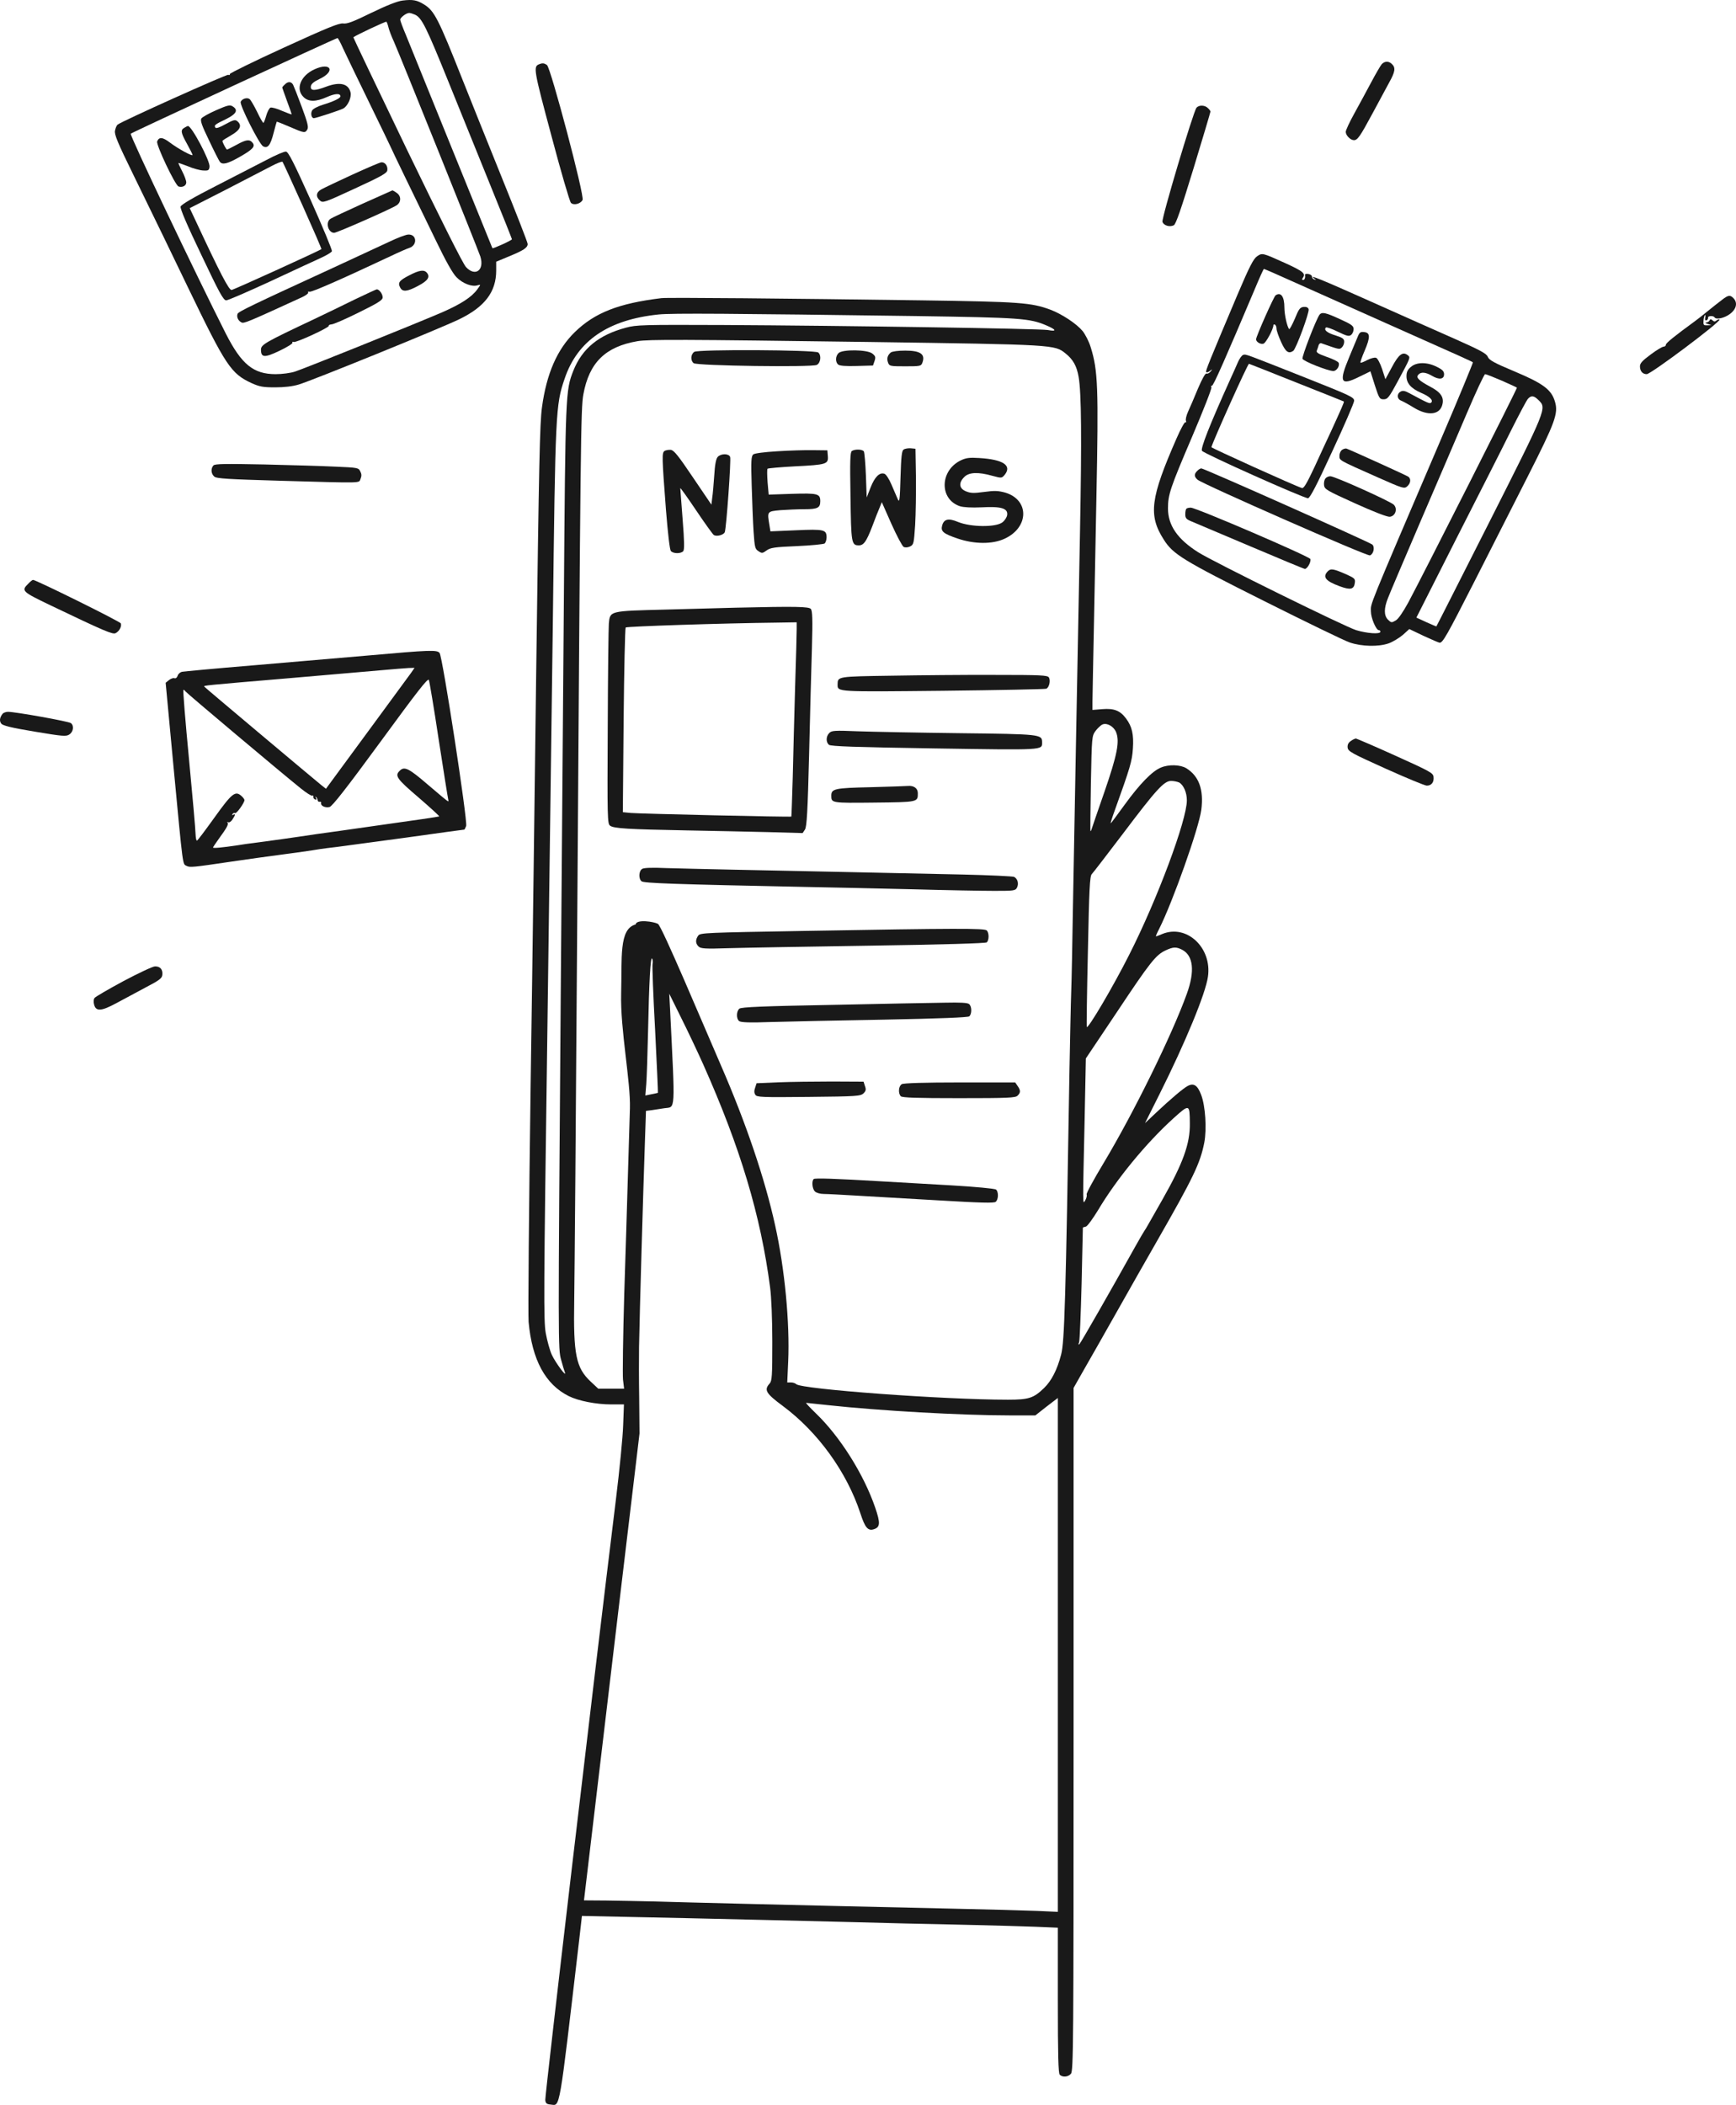 <svg width="368" height="446" viewBox="0 0 368 446" fill="none" xmlns="http://www.w3.org/2000/svg">
<path d="M85.34 0.114C84.24 0.247 81.972 1.145 78.737 2.709C74.868 4.606 73.568 5.105 72.734 4.972C71.867 4.872 69.399 5.871 60.161 10.097C53.825 12.992 48.689 15.521 48.722 15.687C48.789 15.887 48.622 15.954 48.388 15.854C47.988 15.721 25.844 25.67 24.943 26.402C24.71 26.569 24.476 27.168 24.376 27.7C24.21 28.466 24.943 30.262 28.212 36.918C33.214 47.167 36.482 53.889 39.884 60.977C47.888 77.549 48.955 79.146 53.324 81.176C55.025 81.941 55.759 82.074 58.327 82.074C60.261 82.074 62.029 81.875 63.329 81.475C66.231 80.61 93.411 69.562 97.38 67.632C102.782 65.003 105.184 61.842 105.184 57.316V55.453L107.818 54.355C110.987 53.057 111.854 52.491 111.854 51.693C111.854 51.36 109.352 44.971 106.318 37.483C103.283 29.996 99.547 20.646 97.98 16.719C92.944 4.007 92.077 2.31 89.943 0.979C88.409 0.014 87.508 -0.152 85.34 0.114ZM87.975 3.109C89.409 3.774 90.343 5.671 94.979 17.118C97.447 23.208 101.515 33.224 103.983 39.347C106.484 45.47 108.519 50.594 108.519 50.694C108.519 50.927 104.45 52.758 104.383 52.591C104.317 52.458 103.583 50.628 94.478 28.199C90.476 18.316 86.674 8.965 86.041 7.401C85.374 5.837 84.84 4.407 84.84 4.174C84.84 3.708 86.141 2.743 86.741 2.743C86.975 2.743 87.508 2.909 87.975 3.109ZM82.339 5.771C82.472 6.337 82.972 7.701 83.506 8.832C84.673 11.428 101.282 52.724 101.815 54.322C102.749 57.25 100.748 58.714 98.781 56.584C98.147 55.919 93.411 46.468 86.274 31.727C79.971 18.649 74.868 7.934 74.902 7.901C75.369 7.501 81.739 4.506 81.905 4.606C82.005 4.673 82.206 5.205 82.339 5.771ZM72.667 10.13C73.201 11.295 75.702 16.486 78.237 21.677C80.771 26.868 82.839 31.161 82.839 31.194C82.839 31.227 84.273 34.256 86.041 37.883C87.808 41.543 90.676 47.433 92.411 50.994C94.478 55.286 95.946 57.915 96.779 58.747C98.08 60.078 100.081 60.844 101.248 60.444C101.949 60.245 101.949 60.245 101.182 61.31C99.981 62.973 97.647 64.471 93.511 66.268C87.275 68.93 64.463 78.114 62.596 78.713C61.628 79.046 59.794 79.279 58.427 79.279C53.724 79.279 51.19 77.216 47.855 70.66C41.552 58.215 27.445 28.599 27.711 28.332C28.012 28.033 71.167 8.1 71.533 8.067C71.667 8.067 72.167 8.999 72.667 10.13Z" fill="#191919"/>
<path d="M66.664 14.69C63.729 16.021 62.595 18.85 64.329 20.547C65.397 21.612 66.931 21.612 69.332 20.547C71.066 19.781 72.167 19.748 72.167 20.414C72.167 20.813 70.699 21.512 68.398 22.21C67.331 22.543 66.331 23.076 66.164 23.409C65.797 24.041 66.03 25.039 66.531 25.039C66.964 25.039 71.933 23.409 72.734 23.009C73.734 22.477 74.568 20.613 74.301 19.548C73.834 17.685 72 17.286 69.099 18.384C66.697 19.282 65.763 19.282 65.897 18.284C65.964 17.785 66.497 17.319 67.765 16.72C71.2 15.089 70.132 13.093 66.664 14.69Z" fill="#191919"/>
<path d="M60.361 17.916C60.061 18.182 59.828 18.481 59.828 18.548C59.828 18.614 60.294 19.879 60.828 21.376C61.395 22.874 61.829 24.138 61.829 24.205C61.829 24.305 60.928 23.972 59.828 23.506C58.727 23.007 57.627 22.707 57.326 22.807C57.059 22.94 56.659 23.706 56.426 24.538C56.192 25.37 55.926 26.035 55.826 26.035C55.725 26.035 55.092 24.97 54.492 23.672C53.858 22.408 53.158 21.177 52.924 21.01C52.424 20.578 51.29 20.91 51.023 21.576C50.756 22.242 54.959 30.561 55.759 30.993C56.759 31.526 57.326 30.794 57.993 28.198C58.327 26.9 58.627 25.835 58.66 25.802C58.694 25.736 59.928 26.235 61.395 26.867C64.53 28.231 64.697 28.231 65.164 27.399C65.43 26.9 65.164 25.869 63.963 22.641C63.129 20.378 62.295 18.282 62.129 17.949C61.728 17.25 61.028 17.217 60.361 17.916Z" fill="#191919"/>
<path d="M45.854 23.34C44.32 24.006 42.886 24.805 42.686 25.104C42.419 25.537 42.752 26.535 44.32 29.763C45.387 32.026 46.421 34.056 46.587 34.255C47.121 34.987 48.222 34.721 50.79 33.257C53.591 31.66 54.191 31.027 53.524 30.229C52.891 29.463 52.157 29.563 50.123 30.695C49.122 31.227 48.222 31.693 48.122 31.693C47.955 31.693 47.154 30.195 47.154 29.863C47.154 29.763 47.988 29.23 48.989 28.665C50.923 27.567 51.39 26.568 50.289 25.67C49.856 25.304 49.456 25.404 47.822 26.302C46.521 27.034 45.787 27.267 45.654 27.034C45.354 26.535 45.487 26.402 47.922 25.237C50.123 24.139 50.556 23.307 49.322 22.542C48.755 22.176 48.255 22.276 45.854 23.34Z" fill="#191919"/>
<path d="M39.084 27.069C38.217 27.535 38.35 28.167 39.651 30.496C40.284 31.661 40.818 32.693 40.818 32.826C40.818 33.192 37.716 31.495 36.049 30.23C34.481 29.032 33.714 28.966 33.314 29.964C33.047 30.663 37.116 39.248 37.85 39.514C38.684 39.781 39.484 39.348 39.484 38.649C39.484 38.283 39.117 37.252 38.65 36.353C38.183 35.455 37.816 34.656 37.816 34.556C37.816 34.49 38.717 34.789 39.817 35.222C40.885 35.688 42.352 36.087 43.052 36.12C44.186 36.187 44.32 36.087 44.42 35.322C44.553 34.09 40.618 26.67 39.851 26.703C39.751 26.703 39.384 26.869 39.084 27.069Z" fill="#191919"/>
<path d="M56.493 33.889C54.559 34.888 49.723 37.383 45.754 39.413C40.985 41.843 38.417 43.34 38.284 43.773C38.15 44.172 39.618 47.633 42.686 54.022C46.488 62.041 47.355 63.639 47.955 63.639C48.322 63.639 52.458 61.842 57.16 59.679C61.829 57.483 66.698 55.253 67.932 54.687C69.166 54.122 70.266 53.489 70.367 53.223C70.433 52.99 68.432 48.132 65.898 42.475C62.329 34.555 61.129 32.159 60.628 32.126C60.295 32.059 58.427 32.858 56.493 33.889ZM64.163 43.606C66.398 48.598 68.199 52.724 68.132 52.791C67.499 53.223 49.523 61.409 49.089 61.442C48.522 61.476 46.688 57.948 41.485 46.801L40.218 44.105L47.788 40.245C51.924 38.115 56.293 35.853 57.493 35.22C58.694 34.588 59.761 34.156 59.895 34.289C59.995 34.422 61.929 38.615 64.163 43.606Z" fill="#191919"/>
<path d="M74.668 37.017C71.567 38.448 68.599 39.845 68.098 40.145C66.998 40.744 66.898 41.675 67.798 42.474C68.432 43.04 68.699 42.973 75.235 39.945C80.871 37.35 82.039 36.684 82.105 36.085C82.239 35.187 81.638 34.355 80.871 34.388C80.571 34.388 77.803 35.586 74.668 37.017Z" fill="#191919"/>
<path d="M76.836 43.174C73.434 44.705 70.4 46.136 70.099 46.335C68.932 47.001 69.532 49.33 70.833 49.33C71.433 49.33 82.839 44.305 84.073 43.507C85.074 42.841 85.074 41.543 84.106 40.878C83.706 40.578 83.273 40.345 83.173 40.345C83.073 40.379 80.238 41.643 76.836 43.174Z" fill="#191919"/>
<path d="M82.506 51.228C80.771 52.027 75.435 54.522 70.666 56.719C53.424 64.638 50.523 66.036 50.356 66.502C50.123 67.134 50.456 67.933 51.157 68.299C51.69 68.599 52.257 68.365 64.096 62.941C64.863 62.575 65.43 62.143 65.33 61.976C65.23 61.777 65.33 61.743 65.597 61.81C65.997 61.976 72.134 59.281 82.839 54.256C84.573 53.424 86.341 52.659 86.774 52.526C88.509 51.96 88.375 49.631 86.574 49.697C86.074 49.697 84.24 50.396 82.506 51.228Z" fill="#191919"/>
<path d="M86.741 58.347C84.607 59.446 84.273 59.911 84.84 60.943C85.341 61.908 86.341 61.808 88.676 60.544C90.71 59.479 91.21 58.68 90.51 57.815C89.91 57.083 88.909 57.216 86.741 58.347Z" fill="#191919"/>
<path d="M75.302 63.407C72.934 64.571 68.966 66.501 66.498 67.666C56.126 72.558 55.325 73.024 55.325 74.088C55.325 75.786 56.059 75.852 59.261 74.321C60.861 73.556 62.095 72.791 61.995 72.624C61.895 72.425 61.995 72.391 62.262 72.458C62.762 72.658 69.899 69.363 69.699 69.03C69.632 68.897 69.899 68.764 70.266 68.731C70.666 68.731 73.268 67.6 76.002 66.235C79.871 64.338 81.038 63.64 81.105 63.107C81.205 62.442 80.438 61.31 79.871 61.31C79.738 61.31 77.67 62.275 75.302 63.407Z" fill="#191919"/>
<path d="M292.878 13.625C292.612 13.957 291.578 15.721 290.611 17.551C289.643 19.381 288.043 22.31 287.075 24.073C286.075 25.87 285.275 27.601 285.275 27.934C285.275 28.699 286.275 29.697 287.009 29.697C287.776 29.697 288.309 28.932 290.944 24.04C292.278 21.578 293.879 18.616 294.479 17.485C295.746 15.222 295.88 14.357 295.079 13.591C294.412 12.893 293.512 12.926 292.878 13.625Z" fill="#191919"/>
<path d="M114.255 13.624C113.021 14.123 113.154 14.855 116.89 28.765C118.891 36.318 120.758 42.707 121.025 42.974C121.592 43.573 123.059 43.207 123.493 42.375C123.96 41.543 116.756 14.422 115.956 13.79C115.356 13.357 114.989 13.324 114.255 13.624Z" fill="#191919"/>
<path d="M253.626 22.843C252.959 23.642 246.188 46.303 246.422 47.002C246.689 47.801 247.956 48.167 248.823 47.734C249.29 47.468 250.357 44.34 253.025 35.621C254.993 29.166 256.594 23.775 256.594 23.642C256.594 23.509 256.36 23.176 256.06 22.91C255.426 22.244 254.126 22.211 253.626 22.843Z" fill="#191919"/>
<path d="M266.499 54.289C265.732 54.788 264.898 56.386 262.363 62.342C256.194 76.951 255.493 78.648 255.693 78.847C255.827 78.947 256.194 78.847 256.494 78.581C257.027 78.148 257.061 78.182 256.627 78.714C256.36 79.047 255.96 79.247 255.76 79.147C255.493 79.047 254.826 80.278 253.926 82.375C253.159 84.238 252.225 86.434 251.858 87.2C251.491 87.998 251.291 88.864 251.391 89.13C251.491 89.396 251.458 89.562 251.291 89.463C251.124 89.363 250.291 90.86 249.423 92.857C243.854 105.535 243.387 109.162 246.689 114.32C248.656 117.448 250.724 118.713 267.933 127.331C276.837 131.79 285.041 135.784 286.175 136.15C288.677 136.982 292.178 137.081 294.379 136.316C295.213 136.017 296.547 135.218 297.348 134.552L298.748 133.288L301.817 134.752C303.484 135.517 305.018 136.183 305.185 136.183C305.852 136.183 306.686 134.719 312.555 123.205C315.857 116.716 320.96 106.667 323.894 100.876C329.664 89.496 330.364 87.599 329.631 85.136C328.897 82.574 327.163 81.276 321.16 78.747C316.691 76.884 315.657 76.285 315.39 75.619C315.123 74.921 313.889 74.255 308.587 71.892C305.018 70.328 296.881 66.701 290.478 63.84C279.906 59.114 277.171 58.016 278.605 59.014C279.038 59.314 279.038 59.347 278.605 59.214C278.338 59.148 278.105 58.881 278.105 58.615C278.105 58.349 277.771 58.116 277.338 58.049C276.937 57.983 276.604 58.049 276.637 58.216C276.737 58.848 276.57 59.314 276.237 59.314C275.97 59.314 275.97 59.181 276.17 58.881C276.837 57.983 276.304 57.517 272.602 55.82C267.599 53.557 267.599 53.557 266.499 54.289ZM274.103 59.68C277.404 61.144 286.275 65.104 293.779 68.465C310.921 76.085 312.088 76.618 312.222 76.784C312.288 76.851 309.22 84.305 305.352 93.323C289.544 130.26 290.611 127.664 290.611 129.594C290.611 130.925 291.711 133.521 292.278 133.521C292.479 133.521 292.612 133.654 292.612 133.854C292.612 134.419 289.81 134.22 287.476 133.521C285.108 132.789 257.127 119.012 253.992 117.016C249.624 114.254 247.589 111.325 247.589 107.731C247.589 104.803 248.056 103.405 252.725 92.491C255.06 87 256.894 82.341 256.794 82.075C256.694 81.809 256.727 81.642 256.894 81.742C257.161 81.909 259.862 75.752 265.998 61.244C266.966 58.915 267.833 56.984 267.933 56.984C268.033 56.984 270.801 58.182 274.103 59.68ZM318.325 80.644C320.059 81.41 321.526 82.075 321.56 82.142C321.693 82.242 301.716 121.708 298.548 127.631C297.414 129.694 296.447 131.125 295.88 131.458C294.98 131.99 294.913 131.957 294.213 131.291C293.346 130.393 293.346 128.895 294.246 126.666C294.58 125.767 297.681 118.513 301.083 110.56C304.518 102.607 308.92 92.291 310.888 87.699C312.855 83.073 314.623 79.28 314.823 79.28C315.023 79.28 316.624 79.912 318.325 80.644ZM326.129 84.77C327.896 86.501 327.963 86.368 315.757 110.527C309.587 122.706 304.518 132.722 304.485 132.722C304.485 132.755 303.517 132.356 302.35 131.824L300.249 130.859L308.72 114.12C313.389 104.936 318.625 94.654 320.293 91.259C321.993 87.865 323.594 84.837 323.894 84.504C324.595 83.739 325.162 83.805 326.129 84.77Z" fill="#191919"/>
<path d="M270.4 62.573C270.033 62.806 266.265 71.291 266.265 71.891C266.265 72.456 267.232 73.022 267.832 72.822C268.366 72.656 269.933 69.728 269.933 68.929C269.933 68.729 270.1 68.696 270.267 68.796C270.467 68.896 270.6 69.295 270.6 69.661C270.6 70.027 271.034 71.291 271.567 72.456C272.534 74.586 273.135 75.019 274.135 74.353C274.736 73.954 277.637 66.1 277.404 65.501C277.27 65.135 276.903 64.969 276.303 65.035C275.569 65.135 275.303 65.501 274.469 67.565C273.902 68.862 273.368 69.861 273.268 69.728C272.835 69.195 272.268 66.666 272.268 65.169C272.268 62.839 271.534 61.808 270.4 62.573Z" fill="#191919"/>
<path d="M279.705 66.7C278.971 67.698 275.936 75.585 276.103 76.018C276.303 76.55 281.506 78.613 282.64 78.613C283.34 78.613 284.041 77.548 283.774 76.883C283.674 76.617 282.54 76.051 281.239 75.618C279.472 74.986 278.971 74.687 279.138 74.287C279.238 74.021 279.438 73.522 279.505 73.189C279.605 72.856 279.872 72.657 280.072 72.723C283.874 74.054 283.907 74.088 284.407 73.655C284.708 73.389 284.941 72.856 284.941 72.424C284.941 71.792 284.641 71.559 283.073 71.059C281.306 70.527 280.572 69.895 281.072 69.396C281.172 69.263 282.34 69.662 283.607 70.294C285.541 71.226 285.975 71.326 286.408 70.96C286.709 70.727 286.942 70.194 286.942 69.728C286.942 69.063 286.508 68.73 284.074 67.632C281.039 66.234 280.205 66.035 279.705 66.7Z" fill="#191919"/>
<path d="M287.809 71.359C287.542 71.958 286.742 73.922 285.975 75.752C283.774 81.01 284.174 81.808 288.109 79.845L290.51 78.68L291.444 81.642C292.345 84.404 292.445 84.603 293.312 84.603C294.146 84.603 294.446 84.237 296.347 80.71C299.015 75.752 299.015 75.752 298.448 75.286C297.381 74.421 296.514 75.053 295.079 77.749L293.679 80.344L292.978 78.181C292.578 76.983 292.011 75.918 291.711 75.819C291.411 75.685 290.577 75.918 289.843 76.284C289.11 76.684 288.476 76.917 288.409 76.85C288.309 76.784 288.71 75.619 289.277 74.321C290.51 71.426 290.477 70.494 289.176 70.361C288.409 70.261 288.176 70.428 287.809 71.359Z" fill="#191919"/>
<path d="M263.563 75.185C263.263 75.251 262.763 75.95 262.429 76.716C262.096 77.481 261.362 79.145 260.762 80.442C256.326 90.259 254.492 94.984 254.792 95.517C255.192 96.116 276.336 105.566 277.27 105.566C277.67 105.566 279.038 102.971 282.406 95.65C284.941 90.226 287.008 85.401 287.042 84.968C287.109 84.203 286.475 83.903 276.937 80.11C263.663 74.852 264.197 75.052 263.563 75.185ZM274.936 81.108C280.338 83.238 284.807 85.035 284.874 85.068C284.974 85.201 284.374 86.532 282.139 91.424C281.439 92.888 279.905 96.216 278.704 98.844C276.97 102.538 276.37 103.537 275.97 103.403C274.536 102.971 256.76 94.918 256.793 94.751C257.16 93.387 264.53 76.982 264.764 77.082C264.964 77.148 269.533 78.945 274.936 81.108Z" fill="#191919"/>
<path d="M299.081 77.748C298.381 78.314 298.147 78.846 298.147 79.711C298.147 81.209 299.115 82.307 301.249 83.239C303.05 84.004 303.884 84.803 303.383 85.302C303.083 85.601 302.716 85.435 298.814 83.339C297.847 82.806 297.38 82.706 296.913 82.972C296.046 83.438 296.113 84.57 297.047 84.903C297.447 85.069 298.681 85.734 299.748 86.4C302.716 88.197 305.218 87.897 305.751 85.734C306.151 84.204 305.418 83.106 303.25 81.974C300.715 80.61 300.115 80.011 300.649 79.412C301.182 78.746 302.249 78.846 303.583 79.645C305.051 80.51 306.118 80.377 306.118 79.312C306.118 78.68 305.785 78.314 304.617 77.748C302.55 76.683 300.282 76.683 299.081 77.748Z" fill="#191919"/>
<path d="M284.541 95.285C284.208 95.485 283.941 96.017 283.941 96.55C283.941 97.581 283.574 97.382 292.045 101.142C297.448 103.538 297.681 103.604 298.315 103.039C299.048 102.373 299.148 101.475 298.548 101.009C298.181 100.743 286.676 95.518 285.442 95.052C285.275 94.986 284.841 95.086 284.541 95.285Z" fill="#191919"/>
<path d="M253.792 99.778C253.092 100.444 253.125 101.009 253.859 101.642C254.926 102.573 289.843 117.914 290.41 117.681C291.177 117.381 291.478 115.951 290.911 115.385C290.41 114.919 255.226 99.246 254.659 99.246C254.459 99.246 254.059 99.479 253.792 99.778Z" fill="#191919"/>
<path d="M280.972 101.374C280.739 101.64 280.606 102.272 280.672 102.805C280.772 103.67 281.239 103.936 287.276 106.665C291.178 108.428 294.079 109.56 294.613 109.493C295.813 109.36 296.314 107.796 295.446 106.931C294.613 106.166 282.94 100.908 282.006 100.908C281.639 100.908 281.173 101.108 280.972 101.374Z" fill="#191919"/>
<path d="M251.491 107.798C251.358 107.898 251.258 108.43 251.258 108.963C251.258 109.761 251.458 110.028 252.525 110.46C253.192 110.726 258.828 113.122 265.031 115.751C271.235 118.38 276.437 120.543 276.604 120.543C277.138 120.543 277.971 119.012 277.771 118.447C277.538 117.881 253.559 107.565 252.425 107.565C252.025 107.565 251.591 107.665 251.491 107.798Z" fill="#191919"/>
<path d="M281.473 121.041C280.305 122.239 280.972 123.104 283.941 124.202C286.275 125.068 287.042 124.901 287.209 123.437C287.309 122.638 287.109 122.472 285.408 121.707C282.673 120.509 282.106 120.409 281.473 121.041Z" fill="#191919"/>
<path d="M364.982 63.573C364.348 64.039 362.981 65.137 361.947 65.969C360.946 66.801 359.746 67.732 359.279 68.065C354.943 71.226 353.142 72.691 353.142 73.023C353.142 73.256 352.909 73.456 352.642 73.456C352.375 73.456 351.141 74.188 349.907 75.12C348.14 76.418 347.64 76.983 347.64 77.615C347.64 78.647 348.207 79.279 349.074 79.279C349.974 79.279 364.882 68.098 364.515 67.699C364.415 67.632 364.115 67.699 363.881 67.899C363.548 68.198 363.314 68.165 363.014 67.865C362.647 67.566 362.547 67.566 362.414 67.865C362.314 68.098 362.014 68.298 361.713 68.331C361.38 68.365 361.48 68.464 361.98 68.631L362.814 68.897L361.914 68.93C361.146 68.963 361.046 68.864 361.113 67.965C361.146 67.433 361.28 66.9 361.413 66.767C361.513 66.634 361.547 66.867 361.48 67.266C361.38 67.766 361.48 67.965 361.747 67.865C361.98 67.766 362.114 67.533 362.08 67.333C361.98 66.9 363.181 66.834 363.448 67.233C363.781 67.799 365.582 67.4 366.749 66.501C368.117 65.469 368.383 64.105 367.45 63.173C366.749 62.441 366.349 62.508 364.982 63.573Z" fill="#191919"/>
<path d="M140.202 63.173C131.13 64.271 126.061 66.268 121.859 70.361C118.124 73.988 115.856 79.146 114.889 86.3C114.422 89.728 114.255 97.781 113.655 143.004C113.388 164.234 112.888 203.234 112.488 229.689C112.121 256.144 111.921 278.806 112.054 280.103C112.788 288.156 115.623 293.348 120.558 295.81C122.626 296.842 126.395 297.574 129.596 297.574H132.264L132.098 301.966C132.031 304.395 131.331 311.483 130.563 317.706C125.694 357.272 115.489 444.157 115.589 444.956C115.656 445.655 115.889 445.854 116.723 445.921C118.791 446.121 118.424 448.117 122.793 410.914L123.36 405.956L134.365 406.189C144.804 406.388 177.054 407.154 191.894 407.553C195.663 407.62 202.333 407.786 206.735 407.886C211.137 407.986 216.874 408.152 219.508 408.252L224.244 408.451V423.825C224.244 435.339 224.344 439.299 224.644 439.598C225.245 440.197 226.412 440.098 227.012 439.399C227.546 438.833 227.579 433.276 227.579 366.423V294.08L229.847 290.086C231.114 287.89 234.216 282.433 236.75 277.94C239.285 273.448 243.154 266.626 245.355 262.8C252.959 249.522 254.426 246.494 255.293 242.068C255.827 239.173 255.526 234.348 254.626 231.985C253.859 229.956 253.059 229.423 251.791 230.089C250.857 230.555 248.023 232.984 245.088 235.746L242.72 237.975L245.755 231.919C251.258 220.938 255.56 210.522 256.06 206.961C256.961 200.805 251.558 195.747 246.355 197.91C245.722 198.176 245.121 198.409 245.055 198.409C244.954 198.409 245.255 197.711 245.722 196.812C248.59 191.122 254.159 175.448 254.659 171.555C255.193 167.296 254.159 164.434 251.458 162.77C250.19 162.005 247.723 161.938 246.088 162.637C244.254 163.369 241.553 166.164 238.418 170.49C236.85 172.653 235.516 174.45 235.45 174.45C235.383 174.45 235.75 173.219 236.317 171.688C239.585 162.604 239.985 161.273 240.152 158.611C240.352 155.616 239.985 153.952 238.685 152.221C237.451 150.558 236.15 150.058 233.682 150.258L231.581 150.424V148.694C231.581 147.762 231.748 139.942 231.915 131.357C232.081 122.738 232.315 111.158 232.415 105.568C232.882 82.041 232.748 78.514 231.214 73.589C230.847 72.358 230.047 70.827 229.48 70.128C228.213 68.597 225.145 66.567 222.71 65.636C218.608 64.105 216.14 63.938 195.396 63.639C167.015 63.24 141.536 63.007 140.202 63.173ZM194.062 66.967C216.307 67.299 218.274 67.433 221.843 68.963C223.944 69.862 224.077 70.294 222.143 69.928C220.442 69.629 178.988 68.996 153.208 68.863C136.333 68.797 134.866 68.83 132.698 69.429C126.928 70.96 123.393 73.855 121.526 78.58C119.891 82.74 119.858 83.339 119.525 127.663C119.358 150.558 119.058 188.46 118.858 211.886C118.291 285.561 118.291 285.794 118.958 288.156C119.258 289.288 119.625 290.486 119.758 290.819C120.158 291.983 117.757 288.722 116.99 287.092C116.556 286.16 115.989 284.097 115.689 282.466C115.222 279.771 115.256 274.214 116.023 219.241C116.456 186.097 116.99 146.831 117.19 132.022C117.724 87.232 117.79 85.768 119.691 80.244C122.393 72.191 128.929 67.732 139.601 66.634C142.369 66.334 155.043 66.434 194.062 66.967ZM184.057 72.457C223.911 73.023 223.544 73.023 225.912 74.92C227.479 76.184 228.246 77.549 228.646 79.845C229.247 83.272 229.313 92.989 228.946 112.389C228.413 139.776 227.646 180.806 227.412 193.917C227.312 200.14 227.179 207.394 227.079 210.056C226.979 212.718 226.845 220.106 226.712 226.528C225.912 275.678 225.645 284.363 224.944 286.992C224.111 290.22 222.91 292.549 221.343 294.08C219.108 296.243 218.108 296.575 213.672 296.575C199.998 296.575 169.85 294.346 168.783 293.281C168.583 293.081 168.082 292.915 167.649 292.915H166.882L167.082 288.489C167.449 280.37 166.348 268.756 164.314 259.638C162.146 249.755 158.111 237.875 152.808 225.696C148.973 216.878 140.302 196.213 139.468 195.747C138.601 195.281 134.899 194.716 134.732 195.88C131.17 196.821 131.871 202.968 131.671 210.555C131.471 218.142 133.698 229.157 133.532 234.847C133.365 240.504 133.131 247.992 133.031 251.486C132.931 254.946 132.631 265.129 132.331 274.114C132.064 283.065 131.964 291.284 132.064 292.316L132.298 294.246H129.563H126.828L125.227 292.749C122.093 289.82 121.526 287.025 121.726 275.511C121.792 271.452 122.093 235.546 122.359 195.747C123.06 92.257 123.126 86.567 123.66 83.572C124.894 76.817 128.329 73.456 135.132 72.291C137.567 71.892 144.571 71.925 184.057 72.457ZM236.584 155.116C237.384 157.113 236.85 159.875 234.116 167.795C232.682 171.921 231.448 175.482 231.381 175.748C231.314 176.014 231.181 176.147 231.148 176.081C231.114 176.014 231.148 171.455 231.248 165.965C231.448 156.015 231.448 155.982 232.248 154.85C232.715 154.251 233.382 153.619 233.749 153.486C234.683 153.12 236.083 153.918 236.584 155.116ZM249.957 165.798C250.891 166.331 251.591 167.895 251.591 169.592C251.591 173.785 245.288 190.656 239.352 202.336C236.017 208.958 230.714 217.943 230.38 217.61C230.314 217.543 230.414 210.322 230.614 201.571C230.881 188.36 231.014 185.598 231.448 185.198C231.714 184.932 234.683 181.072 238.018 176.68C245.121 167.262 246.755 165.465 248.256 165.465C248.823 165.465 249.59 165.632 249.957 165.798ZM250.591 201.238C252.959 202.469 253.325 205.763 251.591 210.555C248.456 219.274 240.319 235.812 233.949 246.428C231.881 249.855 230.247 252.85 230.347 253.083C230.447 253.316 230.314 253.881 230.047 254.347C229.48 255.346 229.513 255.678 229.914 237.543L230.18 224.265L236.784 214.415C243.821 203.833 245.021 202.336 247.089 201.371C248.723 200.606 249.357 200.606 250.591 201.238ZM138.334 204.233C138.234 204.599 138.467 210.888 138.868 218.176C139.235 225.497 139.501 231.486 139.468 231.553C139.401 231.586 138.801 231.719 138.101 231.852L136.8 232.119L137 229.656C137.1 228.292 137.267 223.433 137.367 218.874C137.6 207.793 137.901 202.569 138.234 203.101C138.367 203.368 138.434 203.867 138.334 204.233ZM149.073 225.53C156.91 243.1 161.246 257.475 163.247 272.783C163.513 274.746 163.714 279.471 163.714 284.296C163.714 291.65 163.647 292.582 163.147 293.148C161.913 294.512 162.346 295.244 165.948 297.906C173.385 303.43 179.522 311.916 182.39 320.668C183.357 323.663 183.99 324.428 185.224 324.029C186.592 323.596 186.658 322.731 185.525 319.436C183.123 312.415 178.087 304.395 172.952 299.47C171.684 298.239 170.75 297.241 170.884 297.241C171.017 297.241 173.152 297.474 175.62 297.74C186.358 298.905 203.767 299.903 214.106 299.903H219.475L221.843 298.04L224.244 296.209V350.65V405.091L219.842 404.891C217.407 404.791 208.87 404.558 200.899 404.392C169.383 403.693 144.104 403.061 138.868 402.894C135.833 402.828 131.197 402.728 128.562 402.695L123.793 402.661L123.994 400.964C124.327 398.236 127.195 374.01 131.531 337.506L135.566 303.73L135.499 296.409C135.433 292.383 135.433 287.424 135.466 285.428C135.599 277.94 136.333 252.717 136.733 241.27L136.933 235.38L138.234 235.213C138.968 235.113 140.135 234.914 140.835 234.814C143.237 234.481 143.136 236.078 142.036 213.717L141.869 210.555L144.337 215.547C145.704 218.275 147.839 222.768 149.073 225.53ZM252.225 238.009C252.292 242.334 250.757 246.527 246.422 254.148C245.188 256.344 243.854 258.673 243.487 259.306C243.154 259.938 242.72 260.603 242.587 260.803C242.453 260.969 241.586 262.467 240.652 264.131C235.65 273.115 229.147 284.463 228.846 284.762C228.58 284.995 228.546 284.895 228.746 284.429C228.88 284.063 229.113 278.44 229.28 271.951C229.413 265.462 229.547 260.104 229.547 260.104C229.58 260.071 229.847 259.971 230.18 259.905C230.514 259.805 231.648 258.241 232.748 256.444C236.684 249.822 242.953 242.201 248.756 236.944C252.158 233.882 252.191 233.915 252.225 238.009Z" fill="#191919"/>
<path d="M147.171 74.554C146.404 75.086 146.338 76.384 147.038 76.95C147.738 77.515 172.151 77.848 173.151 77.316C173.985 76.883 174.152 75.253 173.451 74.687C172.784 74.121 147.972 73.988 147.171 74.554Z" fill="#191919"/>
<path d="M177.753 74.82C177.086 75.452 177.053 76.75 177.687 77.249C177.987 77.515 179.354 77.615 181.589 77.548L185.057 77.449L185.39 76.484C185.657 75.685 185.591 75.452 184.924 74.919C183.89 74.054 178.554 73.988 177.753 74.82Z" fill="#191919"/>
<path d="M188.826 74.687C188.126 75.286 187.925 75.985 188.259 76.85C188.526 77.582 188.726 77.615 191.894 77.615C195.062 77.615 195.262 77.582 195.529 76.85C196.196 75.053 195.129 74.288 191.894 74.288C190.36 74.288 189.159 74.454 188.826 74.687Z" fill="#191919"/>
<path d="M191.56 95.253C191.16 95.486 191.027 96.684 190.893 101.143C190.76 106.068 190.66 106.6 190.293 105.735C190.06 105.169 189.459 103.805 188.959 102.64C188.459 101.476 187.825 100.477 187.458 100.377C186.424 100.045 185.424 101.076 184.557 103.272L183.723 105.402L183.556 100.743C183.456 98.181 183.256 95.885 183.123 95.652C182.823 95.186 181.289 95.12 180.588 95.552C180.221 95.785 180.155 97.516 180.288 105.169C180.421 115.052 180.488 115.552 182.056 115.552C183.089 115.552 183.656 114.753 184.89 111.558C185.457 109.994 186.191 108.197 186.458 107.565L186.925 106.4L188.959 110.993C190.093 113.522 191.26 115.718 191.56 115.884C191.894 116.051 192.427 116.017 192.928 115.784C193.695 115.385 193.728 115.152 193.995 111.226C194.128 108.929 194.195 104.371 194.162 101.076L194.062 95.086L193.061 94.987C192.528 94.953 191.827 95.053 191.56 95.253Z" fill="#191919"/>
<path d="M140.868 95.55C140.301 95.95 140.301 96.682 141.169 107.996C141.569 113.021 141.969 116.448 142.202 116.748C142.736 117.347 144.337 117.347 144.837 116.781C145.104 116.448 145.07 114.685 144.704 110.026C144.437 106.565 144.203 103.603 144.203 103.437C144.203 103.271 145.704 105.367 147.538 108.096C149.373 110.824 151.074 113.187 151.307 113.353C151.907 113.753 153.408 113.353 153.641 112.754C153.975 111.889 155.009 97.381 154.775 96.815C154.475 96.05 152.808 96.083 152.141 96.815C151.774 97.214 151.54 98.479 151.407 100.742C151.274 102.572 151.107 104.702 150.973 105.5L150.807 106.931L146.905 101.174C143.77 96.516 142.869 95.417 142.202 95.317C141.735 95.284 141.135 95.384 140.868 95.55Z" fill="#191919"/>
<path d="M164.781 95.617C161.979 95.784 159.978 96.05 159.678 96.283C159.245 96.649 159.178 97.647 159.345 102.872C159.445 106.266 159.612 110.692 159.745 112.655C159.978 115.983 160.045 116.315 160.779 116.781C161.513 117.28 161.646 117.247 162.48 116.648C163.28 116.049 164.147 115.916 168.883 115.716C171.918 115.583 174.586 115.317 174.819 115.151C175.019 114.951 175.219 114.385 175.219 113.886C175.219 112.222 174.719 112.089 168.75 112.356L163.313 112.588L163.113 111.324C162.613 108.329 162.58 108.362 165.448 108.096C166.849 107.996 169.116 107.896 170.55 107.896C173.318 107.896 173.885 107.597 173.885 106.199C173.885 104.602 173.318 104.469 167.916 104.635L162.947 104.802L162.713 102.173C162.613 100.709 162.58 99.411 162.713 99.311C162.813 99.211 165.414 98.978 168.483 98.812C175.219 98.479 175.62 98.346 175.486 96.649L175.386 95.418L172.385 95.384C170.751 95.351 167.315 95.451 164.781 95.617Z" fill="#191919"/>
<path d="M203.734 97.515C199.198 99.645 199.065 105.801 203.5 107.265C204.267 107.498 205.935 107.598 208.069 107.498C212.205 107.265 213.672 107.698 213.505 109.095C213.439 109.594 213.005 110.293 212.471 110.692C211.037 111.757 205.835 111.691 203.167 110.626C201.032 109.727 200.065 109.96 199.698 111.425C199.398 112.589 199.999 113.088 202.933 114.087C206.502 115.318 210.37 115.351 212.938 114.153C218.174 111.757 218.241 105.901 213.072 104.37C211.571 103.971 210.837 103.937 208.603 104.237C206.402 104.536 205.735 104.503 204.768 104.104C203.3 103.505 203.167 102.307 204.401 101.075C205.401 100.044 207.369 99.977 210.337 100.809C212.338 101.342 212.338 101.342 212.972 100.61C214.573 98.613 212.638 97.349 207.569 97.049C205.568 96.916 204.801 97.016 203.734 97.515Z" fill="#191919"/>
<path d="M155.876 128.762C153.575 128.828 146.938 128.995 141.102 129.161C129.096 129.461 129.329 129.427 129.062 132.123C128.996 132.888 128.862 142.738 128.829 154.019C128.729 173.419 128.762 174.55 129.329 174.95C130.096 175.549 133.298 175.715 145.537 175.948C151.14 176.048 158.944 176.214 162.946 176.314L170.15 176.514L170.65 175.748C171.017 175.116 171.217 171.988 171.517 159.809C171.717 151.49 171.984 141.274 172.118 137.114C172.284 131.224 172.218 129.427 171.884 129.028C171.451 128.529 168.849 128.462 155.876 128.762ZM168.883 133.254C168.883 134.053 168.749 139.543 168.549 145.5C168.382 151.456 168.149 160.042 168.049 164.634C167.915 169.193 167.782 172.986 167.749 173.02C167.615 173.153 135.499 172.421 133.698 172.254L132.031 172.088L132.197 152.654C132.297 141.973 132.498 133.121 132.631 132.955C132.898 132.722 153.041 132.056 164.814 131.923L168.883 131.856V133.254Z" fill="#191919"/>
<path d="M188.959 143.17C177.42 143.337 177.586 143.337 177.553 145.034C177.553 146.631 177.186 146.598 199.964 146.365C211.704 146.232 221.542 146.032 221.775 145.932C222.409 145.699 222.743 144.202 222.342 143.537C222.042 143.071 220.675 143.004 210.87 143.004C204.733 142.971 194.895 143.071 188.959 143.17Z" fill="#191919"/>
<path d="M175.786 155.317C175.086 156.015 175.052 157.247 175.719 157.812C176.119 158.145 181.289 158.312 198.064 158.578C221.509 158.944 220.909 158.977 220.909 157.28C220.909 155.583 220.609 155.55 203.4 155.35C194.595 155.25 184.891 155.05 181.856 154.951C176.953 154.751 176.286 154.784 175.786 155.317Z" fill="#191919"/>
<path d="M184.524 166.796C176.887 166.963 176.22 167.129 176.22 168.593C176.22 170.157 176.253 170.157 185.357 170.058C194.662 169.958 194.562 169.958 194.562 168.061C194.562 167.029 193.728 166.43 192.494 166.53C192.061 166.563 188.492 166.697 184.524 166.796Z" fill="#191919"/>
<path d="M136.133 184.101C135.399 184.534 135.332 186.197 135.999 186.73C136.466 187.129 142.869 187.362 170.717 187.928C176.22 188.028 186.491 188.261 193.562 188.427C200.632 188.627 208.369 188.76 210.804 188.76C214.906 188.76 215.239 188.726 215.573 188.094C216.006 187.262 215.739 186.197 214.972 185.798C214.672 185.665 209.77 185.432 204.067 185.299C198.397 185.166 187.192 184.933 179.221 184.767C171.25 184.6 160.445 184.367 155.209 184.267C149.973 184.168 143.67 184.001 141.202 183.935C138.267 183.802 136.5 183.868 136.133 184.101Z" fill="#191919"/>
<path d="M170.75 197.245C149.54 197.611 148.439 197.644 148.006 198.243C147.405 199.075 147.405 199.907 148.072 200.54C148.539 201.005 149.406 201.072 154.476 200.906C157.744 200.806 171.251 200.573 184.557 200.373C200.099 200.14 208.87 199.874 209.17 199.674C209.67 199.242 209.703 197.678 209.17 197.145C208.703 196.679 202.967 196.679 170.75 197.245Z" fill="#191919"/>
<path d="M176.487 212.918C161.679 213.185 157.144 213.384 156.743 213.717C156.076 214.25 156.043 215.847 156.677 216.346C157.044 216.645 158.878 216.712 163.614 216.546C167.149 216.446 177.921 216.213 187.526 216.046C199.332 215.814 205.168 215.581 205.468 215.348C206.035 214.849 206.035 213.251 205.435 212.752C205.101 212.453 203.534 212.386 200.332 212.453C197.798 212.486 187.059 212.686 176.487 212.918Z" fill="#191919"/>
<path d="M165.048 229.324L160.379 229.523L160.078 230.455C159.845 231.087 159.845 231.553 160.112 231.952C160.412 232.485 161.412 232.518 171.417 232.418C181.656 232.319 182.423 232.252 183.057 231.653C183.557 231.154 183.624 230.854 183.357 230.122L183.057 229.191L176.387 229.157C172.718 229.157 167.615 229.224 165.048 229.324Z" fill="#191919"/>
<path d="M191.161 229.722C190.46 230.121 190.36 231.685 190.961 232.284C191.261 232.584 194.462 232.684 203.267 232.684C213.672 232.684 215.273 232.617 215.706 232.151C216.373 231.519 216.373 231.02 215.706 230.088L215.206 229.356H203.467C196.13 229.356 191.494 229.489 191.161 229.722Z" fill="#191919"/>
<path d="M172.484 249.822C172.017 250.287 172.184 251.918 172.751 252.45C173.051 252.75 173.851 252.983 174.652 252.983C175.419 252.983 178.387 253.149 181.222 253.316C184.056 253.482 191.827 253.915 198.497 254.314C208.002 254.88 210.703 254.946 211.07 254.647C211.67 254.148 211.704 252.517 211.137 252.051C210.903 251.851 206.768 251.452 201.565 251.153C196.529 250.853 189.993 250.487 187.058 250.321C177.02 249.722 172.717 249.589 172.484 249.822Z" fill="#191919"/>
<path d="M45.254 98.612C44.654 99.245 44.72 100.376 45.421 100.975C45.888 101.408 48.255 101.541 59.661 101.874C77.47 102.373 76.003 102.406 76.436 101.441C76.67 100.875 76.67 100.443 76.37 99.877C76.003 99.112 75.836 99.078 71.167 98.879C68.499 98.746 61.696 98.546 55.993 98.413C47.722 98.246 45.587 98.28 45.254 98.612Z" fill="#191919"/>
<path d="M5.968 123.702C4.467 125.166 4.667 125.366 10.636 128.228C22.176 133.752 23.91 134.484 24.51 134.151C25.311 133.752 25.844 132.687 25.611 132.088C25.477 131.689 7.635 122.87 7.001 122.87C6.868 122.87 6.401 123.236 5.968 123.702Z" fill="#191919"/>
<path d="M78.17 138.877C72.201 139.377 61.028 140.342 53.324 141.007C45.62 141.639 38.984 142.272 38.584 142.338C38.183 142.438 37.75 142.804 37.65 143.203C37.516 143.603 37.216 143.802 36.983 143.703C36.716 143.603 36.216 143.802 35.816 144.102L35.115 144.668L36.783 162.471C38.85 184.267 38.684 183.002 39.551 183.468C40.251 183.834 40.918 183.768 48.989 182.57C53.591 181.904 56.192 181.538 59.494 181.105C62.362 180.739 66.297 180.174 67.832 179.908C68.299 179.841 69.933 179.608 71.5 179.442C73.068 179.242 79.738 178.343 86.308 177.445C92.878 176.513 98.347 175.781 98.414 175.781C98.48 175.781 98.647 175.448 98.814 175.016C99.181 174.084 93.811 139.077 93.178 138.345C92.611 137.679 91.243 137.713 78.17 138.877ZM87.141 142.571C86.708 143.17 83.039 148.162 79.004 153.652C74.969 159.143 71.067 164.434 70.366 165.399L69.099 167.129L68.165 166.397C65.364 164.101 43.453 145.699 43.319 145.499C43.153 145.233 42.786 145.267 61.662 143.669C69.366 143.004 77.837 142.272 80.505 142.039C83.173 141.806 85.907 141.573 86.608 141.54L87.875 141.506L87.141 142.571ZM93.011 156.814C94.045 163.502 94.945 169.159 95.012 169.359C95.079 169.592 95.079 169.791 94.979 169.791C94.879 169.791 92.978 168.227 90.743 166.297C86.608 162.737 85.707 162.304 84.707 163.336C83.64 164.367 84.106 165.033 88.709 168.959C91.177 171.089 93.178 172.919 93.111 172.986C93.011 173.053 87.642 173.851 81.138 174.75C74.635 175.681 68.299 176.58 66.998 176.746C63.329 177.312 55.492 178.41 53.825 178.61C52.991 178.71 51.423 178.909 50.323 179.109C47.188 179.575 45.154 179.774 45.154 179.575C45.154 179.508 45.721 178.643 46.421 177.678C48.055 175.448 48.522 174.617 48.222 174.284C48.088 174.117 48.155 174.117 48.355 174.217C48.589 174.35 48.989 174.084 49.289 173.618C49.923 172.653 49.956 172.32 49.422 172.653C49.189 172.786 49.156 172.753 49.289 172.487C49.422 172.287 49.656 172.187 49.822 172.287C50.123 172.487 51.824 170.091 51.824 169.525C51.824 169.359 51.523 168.959 51.19 168.66C49.889 167.495 49.189 168.028 45.487 173.186C43.553 175.881 41.885 178.111 41.752 178.111C41.585 178.111 41.485 177.478 41.452 176.68C41.452 175.914 40.818 168.727 40.051 160.707C39.284 152.72 38.75 146.165 38.884 146.165C39.017 146.165 39.217 146.331 39.317 146.498C39.517 146.831 59.394 163.535 63.73 167.029C64.93 167.994 66.031 168.693 66.197 168.593C66.364 168.494 66.464 168.593 66.431 168.826C66.364 169.026 66.531 169.292 66.798 169.392C67.098 169.492 67.165 169.392 66.998 169.093C66.831 168.826 66.864 168.727 67.031 168.893C67.198 169.059 67.331 169.359 67.331 169.558C67.365 169.791 67.531 169.925 67.765 169.891C67.998 169.825 68.132 169.958 68.065 170.157C67.932 170.756 68.999 171.222 69.866 170.989C70.433 170.856 73.601 166.797 80.671 157.146C88.442 146.531 90.71 143.603 90.91 144.069C91.043 144.401 92.01 150.125 93.011 156.814Z" fill="#191919"/>
<path d="M0.564 151.223C-0.069 152.022 -0.169 152.754 0.264 153.32C0.598 153.752 2.332 154.185 7.334 155.017C13.304 156.015 14.038 156.082 14.705 155.616C15.539 155.084 15.739 153.786 15.038 153.22C14.605 152.854 3.266 150.824 1.698 150.824C1.265 150.824 0.731 151.024 0.564 151.223Z" fill="#191919"/>
<path d="M286.341 157.014C285.808 157.38 285.608 157.813 285.674 158.412C285.775 159.211 286.508 159.61 293.745 162.871C298.114 164.834 302.049 166.465 302.45 166.465C303.45 166.465 304.017 165.733 303.884 164.601C303.784 163.769 303.15 163.437 295.78 160.109C291.377 158.112 287.609 156.515 287.442 156.482C287.242 156.482 286.742 156.715 286.341 157.014Z" fill="#191919"/>
<path d="M26.144 207.893C22.942 209.623 20.174 211.22 20.008 211.487C19.841 211.753 19.807 212.352 19.941 212.818C20.308 214.348 21.442 214.282 24.543 212.618C26.077 211.786 28.879 210.289 30.813 209.257C33.748 207.726 34.348 207.294 34.415 206.562C34.548 205.43 33.948 204.732 32.847 204.765C32.38 204.765 29.346 206.196 26.144 207.893Z" fill="#191919"/>
</svg>
